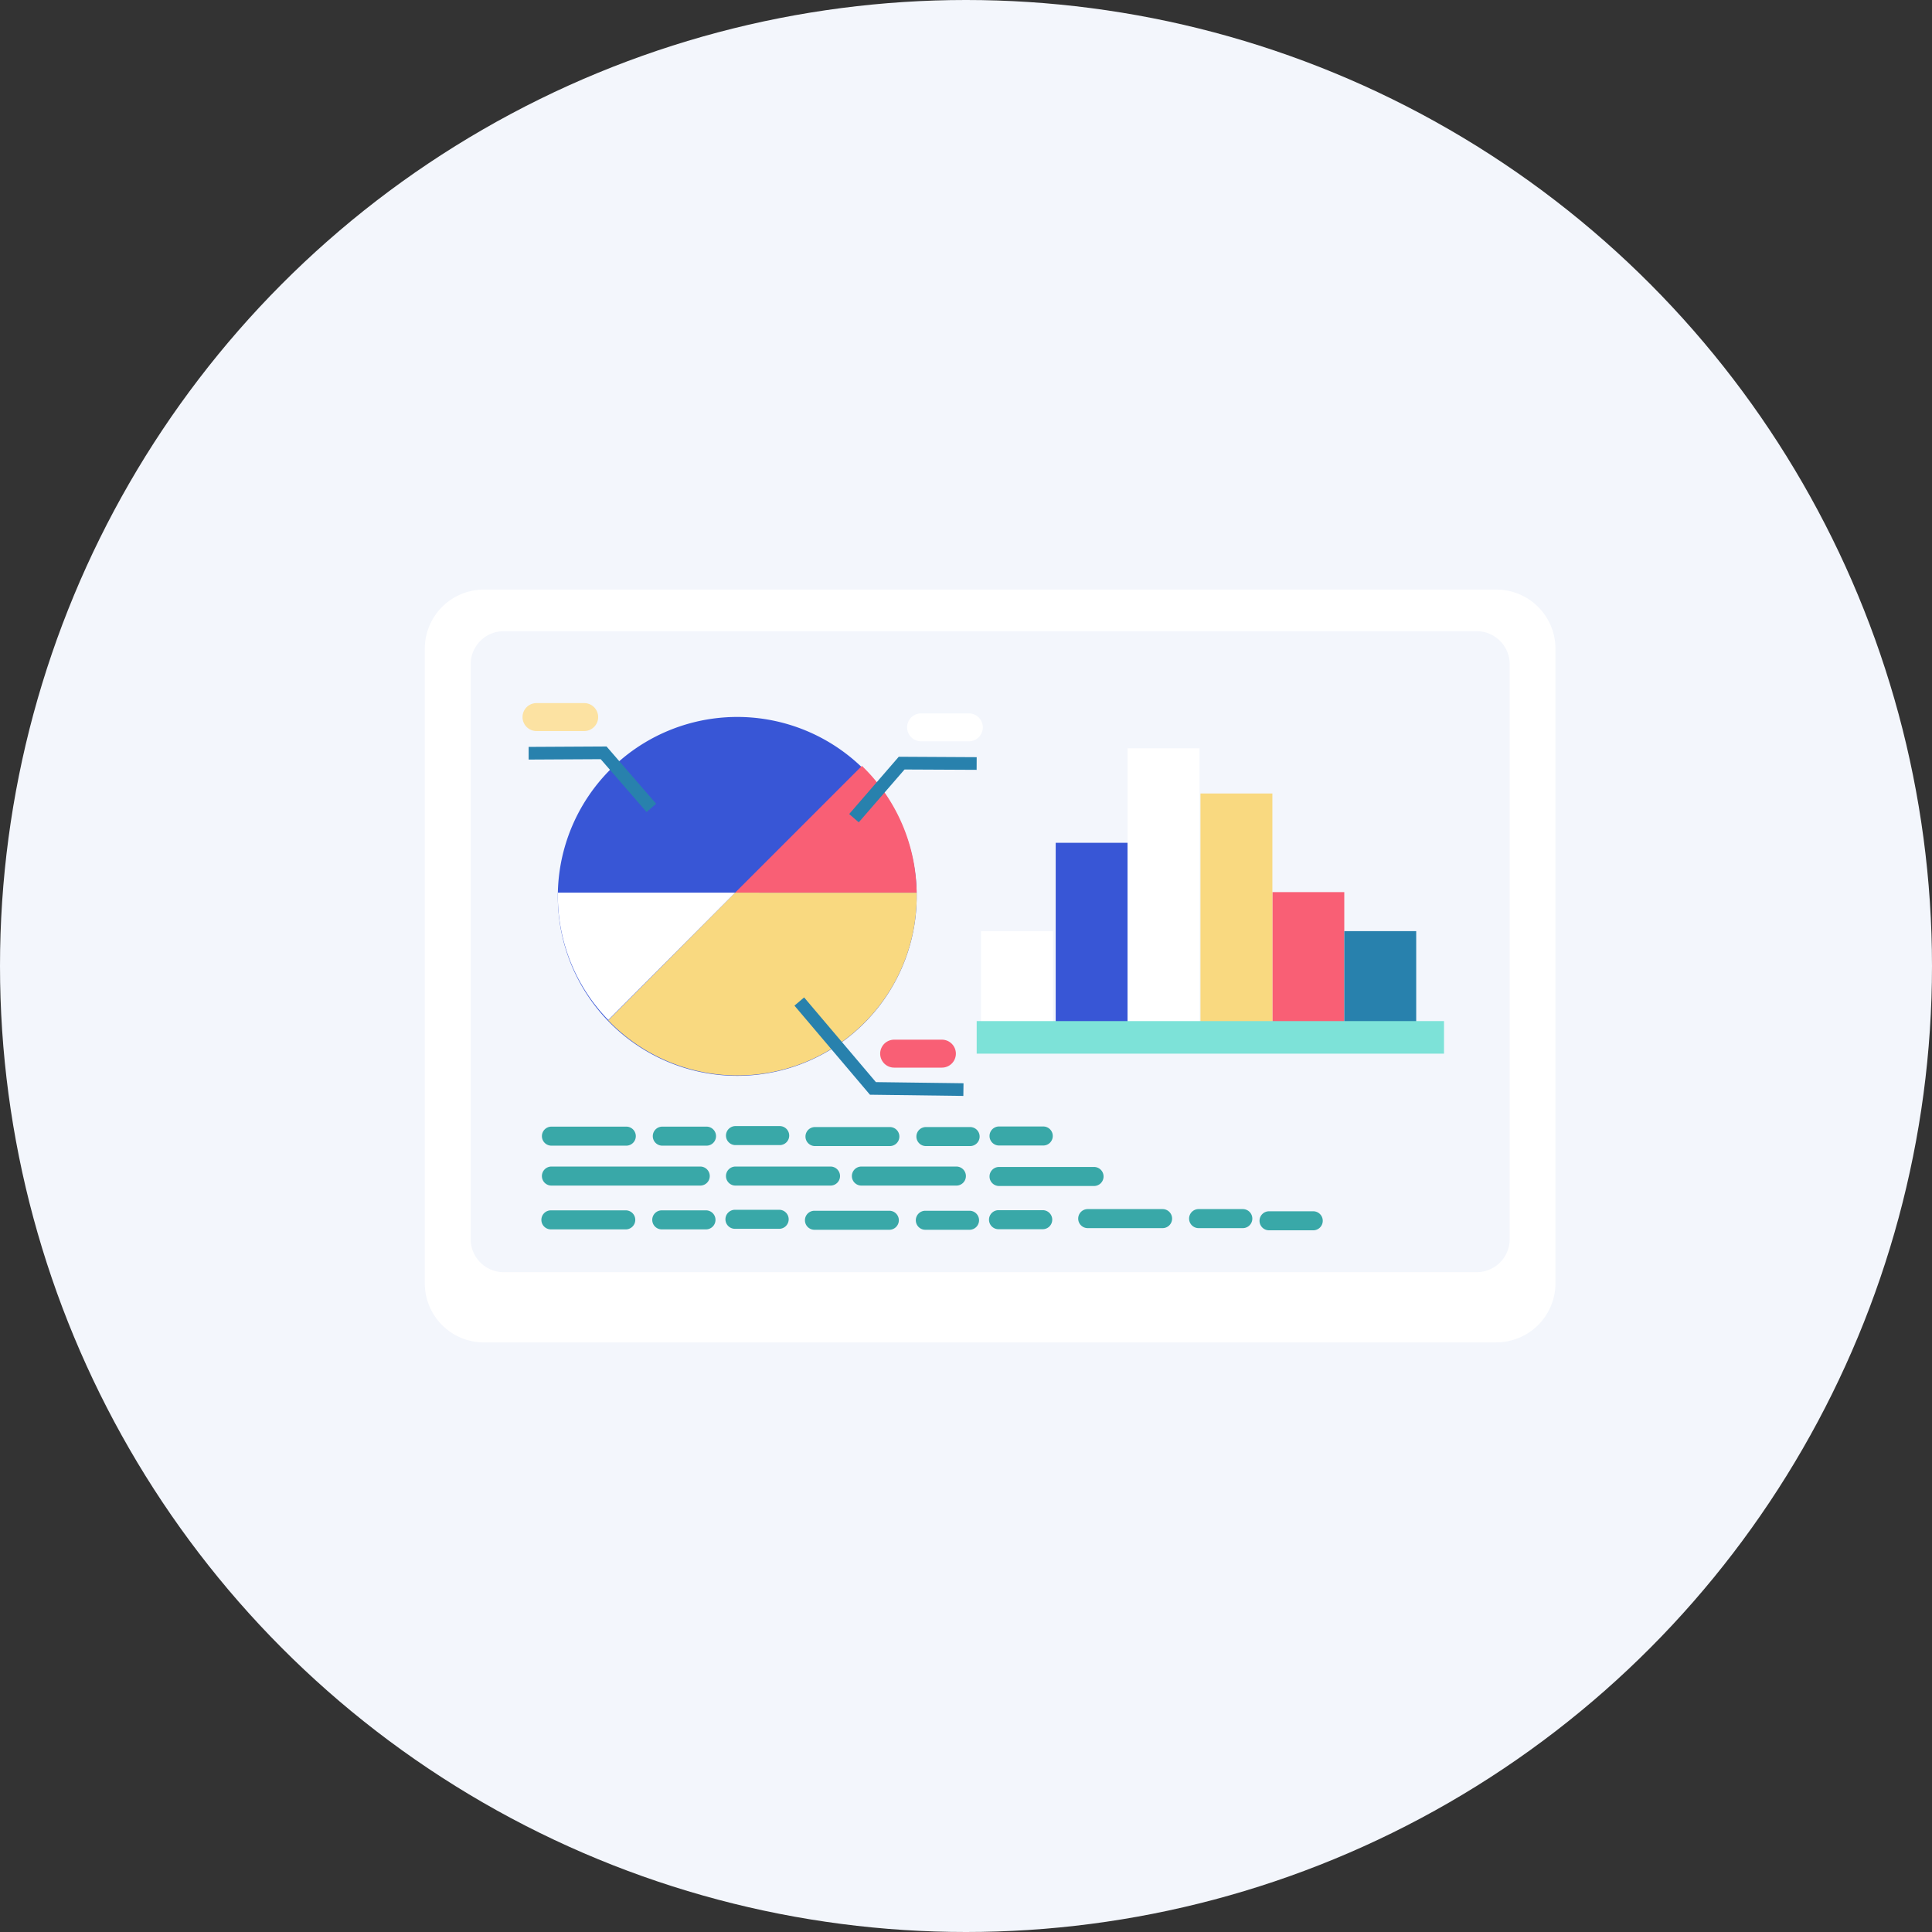 <svg xmlns="http://www.w3.org/2000/svg" xmlns:xlink="http://www.w3.org/1999/xlink" width="160" height="160" viewBox="0 0 160 160">
  <rect x="0" y="0" width="160" height="160" fill="#333333" stroke="none"/>
  <defs>
    <clipPath id="clip-path">
      <rect id="長方形_1676" data-name="長方形 1676" width="93.641" height="62.349" transform="translate(0 -0.001)" fill="none"/>
    </clipPath>
  </defs>
  <g id="グループ_452" data-name="グループ 452" transform="translate(-530 -6425)">
    <circle id="楕円形_81" data-name="楕円形 81" cx="80" cy="80" r="80" transform="translate(530 6425)" fill="#f3f6fc"/>
    <g id="グループ_445" data-name="グループ 445" transform="translate(565.18 6473.826)">
      <g id="グループ_444" data-name="グループ 444" clip-path="url(#clip-path)">
        <path id="パス_1326" data-name="パス 1326" d="M88.737,62.348H4.905A4.9,4.9,0,0,1,0,57.443V4.9A4.9,4.9,0,0,1,4.905,0H88.737a4.9,4.9,0,0,1,4.9,4.9V57.443a4.9,4.9,0,0,1-4.9,4.9" fill="#fff"/>
        <path id="パス_1327" data-name="パス 1327" d="M3.8,53.793V6.185A2.739,2.739,0,0,1,6.534,3.446H87.107a2.739,2.739,0,0,1,2.739,2.739V53.793a2.739,2.739,0,0,1-2.739,2.739H6.534A2.739,2.739,0,0,1,3.8,53.793" fill="#f3f6fc"/>
        <path id="パス_1328" data-name="パス 1328" d="M11.016,25.41A14.86,14.86,0,1,1,25.875,40.269,14.859,14.859,0,0,1,11.016,25.41" fill="#3856d6"/>
        <path id="パス_1329" data-name="パス 1329" d="M40.733,25.1A14.822,14.822,0,0,0,36.2,14.6l-10.5,10.5Z" fill="#f95f75"/>
        <path id="パス_1330" data-name="パス 1330" d="M25.7,25.1,15.193,35.676A14.838,14.838,0,0,0,40.735,25.333c0-.061,0-.013,0-.23Z" fill="#f9d980"/>
        <path id="パス_1331" data-name="パス 1331" d="M11.019,25.1c0,.217,0,.184,0,.245a14.737,14.737,0,0,0,4.178,10.3L25.7,25.1Z" fill="#fff"/>
        <rect id="長方形_1669" data-name="長方形 1669" width="5.955" height="15.994" transform="translate(52.249 20.971)" fill="#3856d6"/>
        <rect id="長方形_1670" data-name="長方形 1670" width="5.955" height="11.91" transform="translate(70.193 25.055)" fill="#f95f75"/>
        <rect id="長方形_1671" data-name="長方形 1671" width="5.955" height="20.078" transform="translate(64.238 16.887)" fill="#f9d980"/>
        <rect id="長方形_1672" data-name="長方形 1672" width="5.955" height="23.821" transform="translate(58.204 13.144)" fill="#fff"/>
        <rect id="長方形_1673" data-name="長方形 1673" width="5.955" height="8.678" transform="translate(76.149 28.287)" fill="#2881ad"/>
        <rect id="長方形_1674" data-name="長方形 1674" width="5.955" height="8.678" transform="translate(46.065 28.287)" fill="#fff"/>
        <path id="パス_1332" data-name="パス 1332" d="M16.687,46.053h-6.2a.788.788,0,1,1,0-1.576h6.2a.788.788,0,1,1,0,1.576" fill="#39a8a8"/>
        <path id="パス_1333" data-name="パス 1333" d="M22.812,49.359H10.486a.788.788,0,1,1,0-1.576H22.812a.788.788,0,1,1,0,1.576" fill="#39a8a8"/>
        <path id="パス_1334" data-name="パス 1334" d="M23.33,46.053H19.669a.788.788,0,1,1,0-1.576H23.33a.788.788,0,1,1,0,1.576" fill="#39a8a8"/>
        <path id="パス_1335" data-name="パス 1335" d="M29.391,46.007H25.73a.788.788,0,1,1,0-1.576h3.661a.788.788,0,1,1,0,1.576" fill="#39a8a8"/>
        <path id="パス_1336" data-name="パス 1336" d="M16.643,52.986h-6.2a.788.788,0,1,1,0-1.576h6.2a.788.788,0,1,1,0,1.576" fill="#39a8a8"/>
        <path id="パス_1337" data-name="パス 1337" d="M23.286,52.986H19.625a.788.788,0,1,1,0-1.576h3.661a.788.788,0,1,1,0,1.576" fill="#39a8a8"/>
        <path id="パス_1338" data-name="パス 1338" d="M29.347,52.939H25.686a.788.788,0,1,1,0-1.576h3.661a.788.788,0,1,1,0,1.576" fill="#39a8a8"/>
        <path id="パス_1339" data-name="パス 1339" d="M33.6,49.359H25.73a.788.788,0,1,1,0-1.576H33.6a.788.788,0,0,1,0,1.576" fill="#39a8a8"/>
        <path id="パス_1340" data-name="パス 1340" d="M38.514,46.087h-6.2a.788.788,0,1,1,0-1.576h6.2a.788.788,0,0,1,0,1.576" fill="#39a8a8"/>
        <path id="パス_1341" data-name="パス 1341" d="M45.157,46.087H41.5a.788.788,0,0,1,0-1.576h3.661a.788.788,0,0,1,0,1.576" fill="#39a8a8"/>
        <path id="パス_1342" data-name="パス 1342" d="M51.218,46.04H47.557a.788.788,0,0,1,0-1.576h3.661a.788.788,0,1,1,0,1.576" fill="#39a8a8"/>
        <path id="パス_1343" data-name="パス 1343" d="M38.47,53.019h-6.2a.788.788,0,1,1,0-1.576h6.2a.788.788,0,0,1,0,1.576" fill="#39a8a8"/>
        <path id="パス_1344" data-name="パス 1344" d="M45.113,53.019H41.452a.788.788,0,0,1,0-1.576h3.661a.788.788,0,1,1,0,1.576" fill="#39a8a8"/>
        <path id="パス_1345" data-name="パス 1345" d="M51.174,52.972H47.513a.788.788,0,1,1,0-1.576h3.661a.788.788,0,1,1,0,1.576" fill="#39a8a8"/>
        <path id="パス_1346" data-name="パス 1346" d="M55.424,49.393H47.557a.788.788,0,0,1,0-1.576h7.867a.788.788,0,1,1,0,1.576" fill="#39a8a8"/>
        <path id="パス_1347" data-name="パス 1347" d="M44.024,49.359H36.157a.788.788,0,1,1,0-1.576h7.867a.788.788,0,1,1,0,1.576" fill="#39a8a8"/>
        <path id="パス_1348" data-name="パス 1348" d="M61.1,52.882H54.9a.788.788,0,0,1,0-1.576h6.2a.788.788,0,1,1,0,1.576" fill="#39a8a8"/>
        <path id="パス_1349" data-name="パス 1349" d="M67.744,52.882H64.083a.788.788,0,1,1,0-1.576h3.661a.788.788,0,0,1,0,1.576" fill="#39a8a8"/>
        <path id="パス_1350" data-name="パス 1350" d="M73.577,53.063H69.916a.788.788,0,1,1,0-1.576h3.661a.788.788,0,0,1,0,1.576" fill="#39a8a8"/>
        <path id="パス_1351" data-name="パス 1351" d="M35.938,19.276l-.793-.687,4.107-4.744,6.453.035L45.7,14.929,39.73,14.9Z" fill="#2881ad"/>
        <path id="パス_1352" data-name="パス 1352" d="M45.052,12.567H41.1a1.157,1.157,0,0,1,0-2.314h3.954a1.157,1.157,0,1,1,0,2.314" fill="#fff"/>
        <path id="パス_1353" data-name="パス 1353" d="M18.366,18.425l.793-.687-4.107-4.744L8.6,13.029,8.6,14.078l5.969-.032Z" fill="#2881ad"/>
        <path id="パス_1354" data-name="パス 1354" d="M9.251,11.716H13.2a1.157,1.157,0,1,0,0-2.314H9.251a1.157,1.157,0,1,0,0,2.314" fill="#fce2a2"/>
        <path id="パス_1355" data-name="パス 1355" d="M42.824,39.59H38.87a1.157,1.157,0,0,1,0-2.314h3.954a1.157,1.157,0,0,1,0,2.314" fill="#f95f75"/>
        <path id="パス_1356" data-name="パス 1356" d="M31.414,33.777l5.944,7.013,7.256.094-.014,1.05-7.734-.1-6.253-7.378Z" fill="#2881ad"/>
        <rect id="長方形_1675" data-name="長方形 1675" width="38.702" height="2.696" transform="translate(45.705 35.737)" fill="#7de2d8"/>
      </g>
    </g>
  </g>
</svg>
